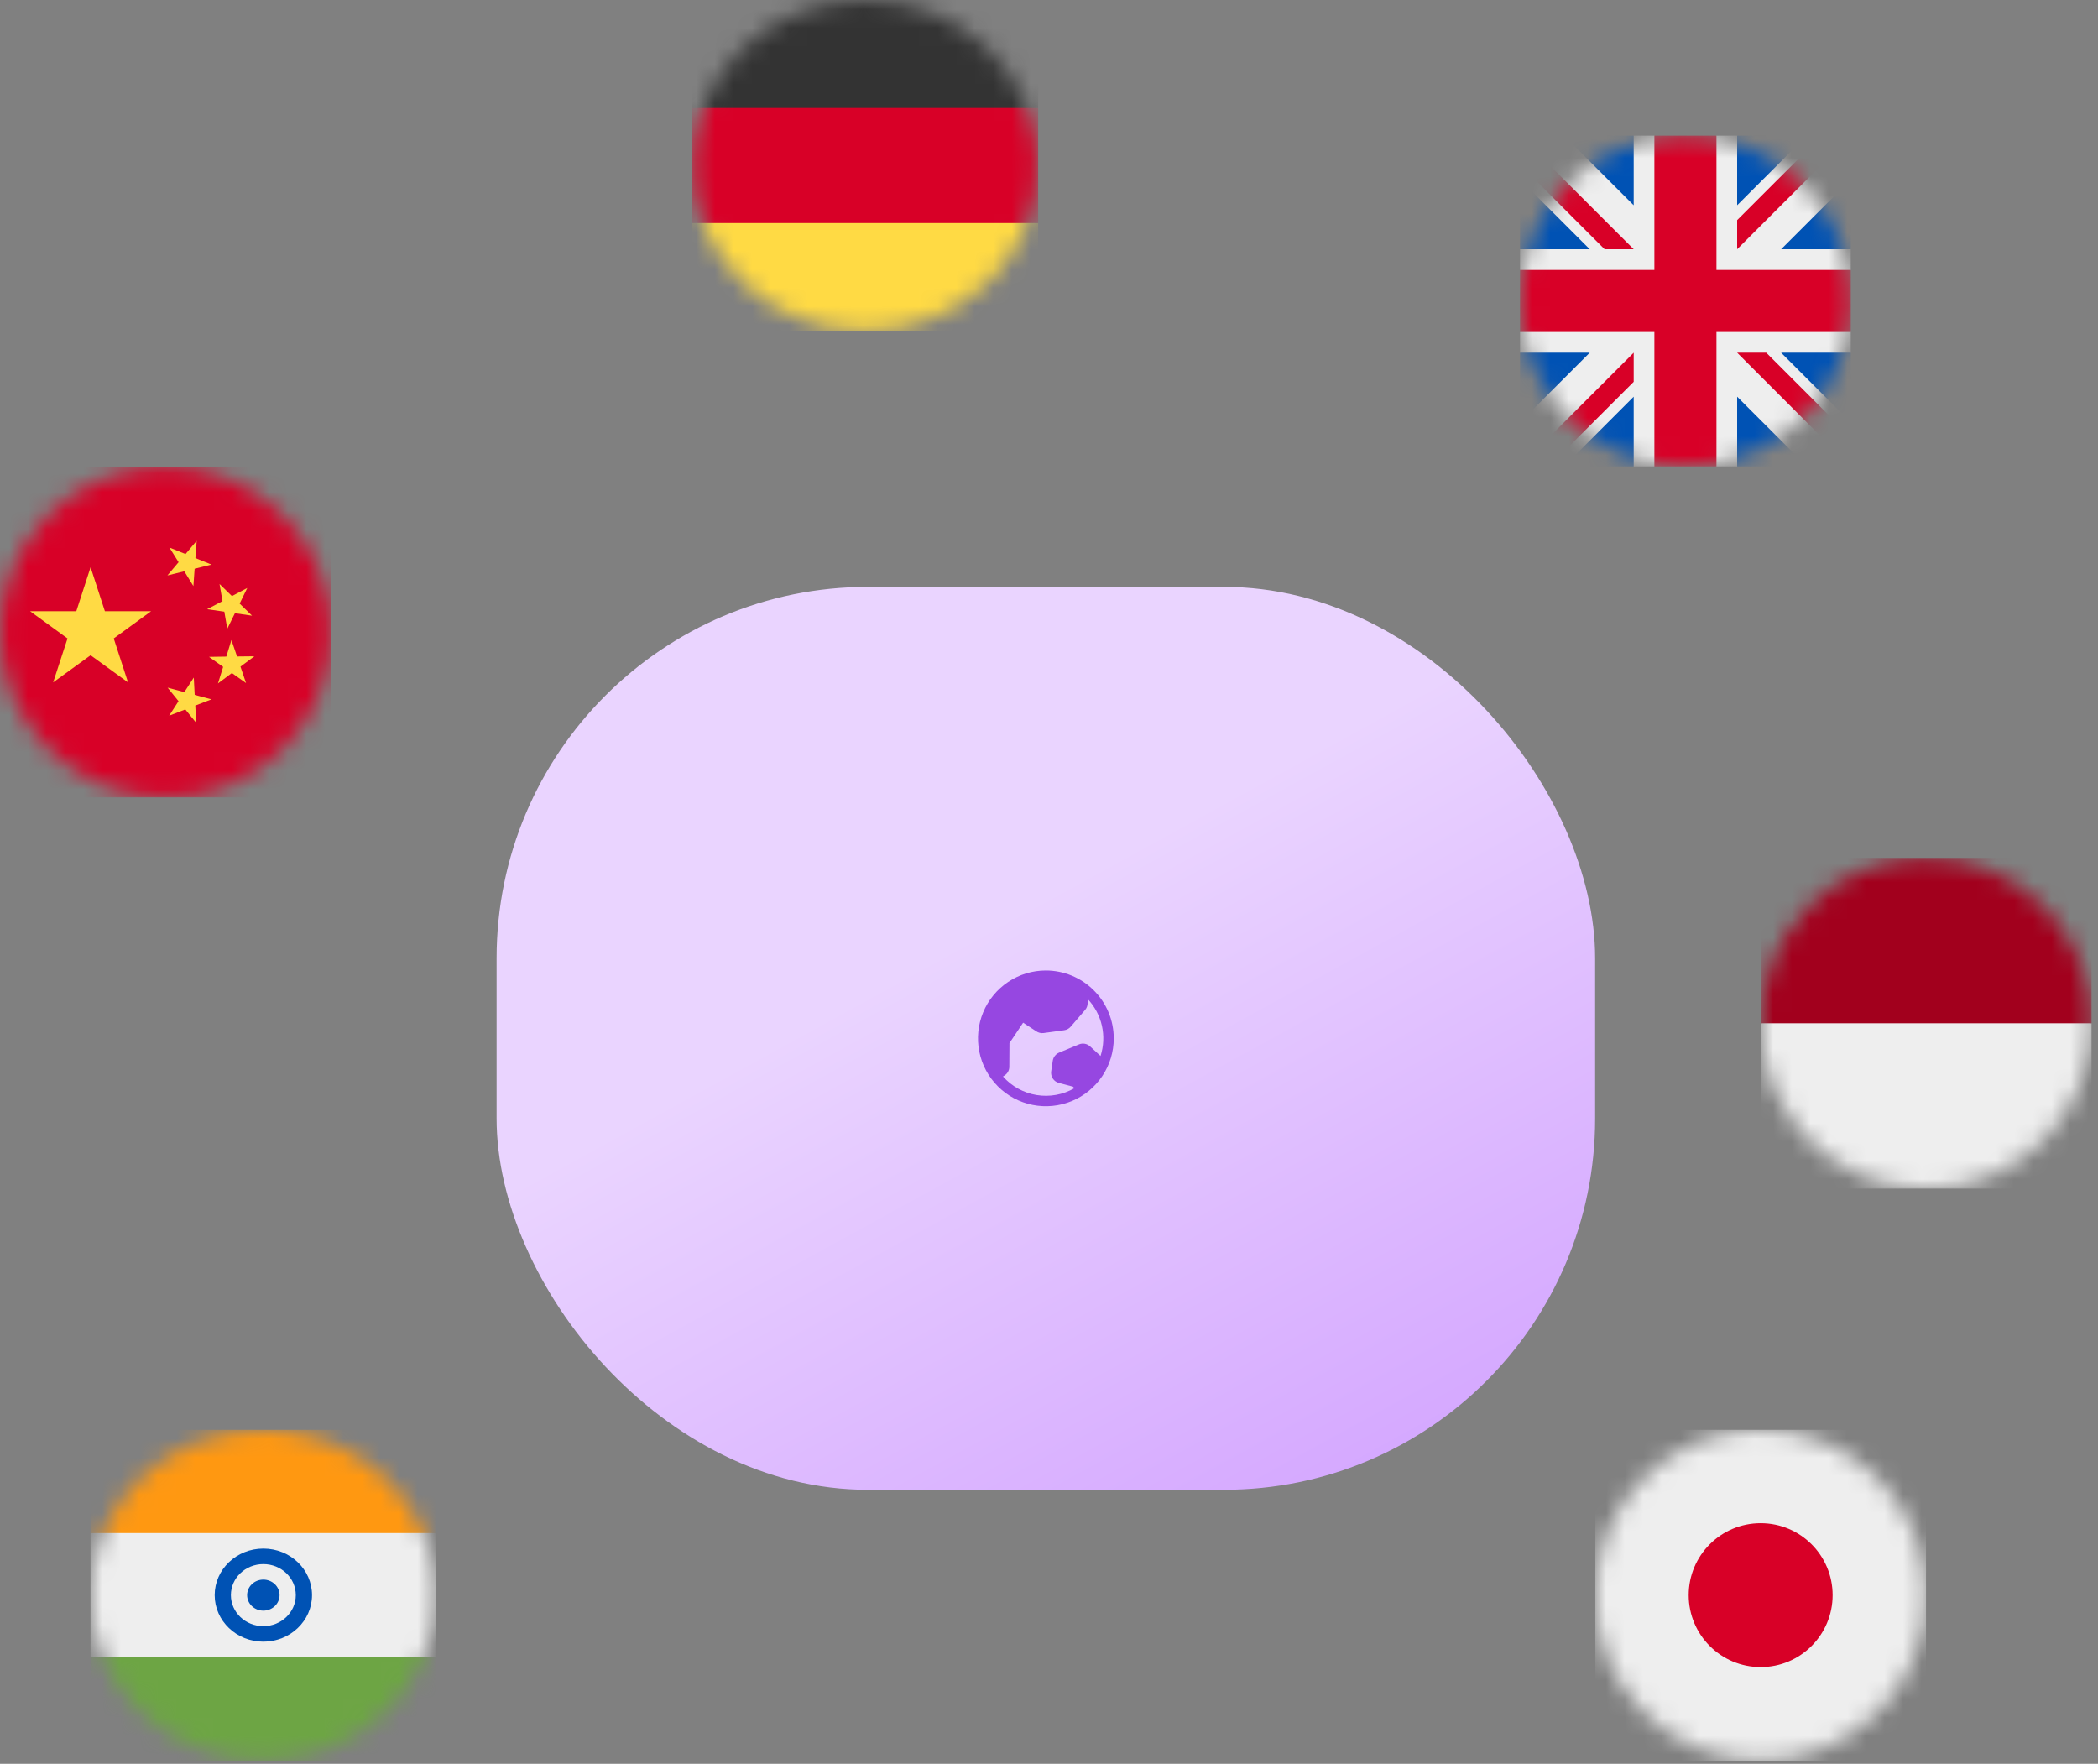 <?xml version="1.0" encoding="utf-8"?>
<svg xmlns="http://www.w3.org/2000/svg" fill="none" height="100%" overflow="visible" preserveAspectRatio="none" style="display: block;" viewBox="0 0 113 95" width="100%">
<rect x="0" y="0" width="113" height="95" fill="#808080" stroke="none"/>
<g id="globe">
<g clip-path="url(#clip0_0_769)" id="cn">
<g id="Mask group">
<mask height="18" id="mask0_0_769" maskUnits="userSpaceOnUse" style="mask-type:luminance" width="18" x="0" y="25">
<g id="Group">
<path d="M8.916 42.958C13.84 42.958 17.831 38.966 17.831 34.042C17.831 29.118 13.84 25.126 8.916 25.126C3.992 25.126 1.09054e-05 29.118 1.09054e-05 34.042C1.09054e-05 38.966 3.992 42.958 8.916 42.958Z" fill="white" id="Vector"/>
</g>
</mask>
<g mask="url(#mask0_0_769)">
<g id="Group_2">
<path d="M1.09054e-05 25.126H17.831V42.958H1.09054e-05V25.126Z" fill="#D80027" id="Vector_2"/>
<path d="M4.879 30.552L5.649 32.92H8.139L6.126 34.387L6.896 36.755L4.879 35.292L2.863 36.755L3.636 34.387L1.619 32.92H4.11L4.879 30.552ZM10.57 38.935L9.981 38.211L9.111 38.548L9.616 37.765L9.027 37.037L9.929 37.277L10.438 36.494L10.486 37.427L11.392 37.667L10.518 38.002L10.57 38.935ZM11.74 36.81L12.019 35.919L11.256 35.379L12.19 35.365L12.465 34.474L12.768 35.358L13.701 35.348L12.952 35.905L13.252 36.79L12.489 36.25L11.74 36.81ZM13.318 31.67L12.907 32.509L13.576 33.161L12.653 33.028L12.242 33.864L12.082 32.945L11.155 32.812L11.984 32.377L11.824 31.454L12.492 32.105L13.318 31.67ZM10.594 29.128L10.525 30.058L11.392 30.409L10.483 30.632L10.417 31.566L9.926 30.771L9.017 30.994L9.619 30.28L9.125 29.49L9.992 29.842L10.594 29.128Z" fill="#FFDA44" id="Vector_3"/>
</g>
</g>
</g>
</g>
<g clip-path="url(#clip1_0_769)" id="de">
<g id="Mask group_2">
<mask height="18" id="mask1_0_769" maskUnits="userSpaceOnUse" style="mask-type:luminance" width="19" x="37" y="0">
<g id="Group_3">
<path d="M46.605 17.831C51.753 17.831 55.926 13.84 55.926 8.916C55.926 3.992 51.753 7.03575e-07 46.605 7.03575e-07C41.457 7.03575e-07 37.284 3.992 37.284 8.916C37.284 13.84 41.457 17.831 46.605 17.831Z" fill="white" id="Vector_4"/>
</g>
</mask>
<g mask="url(#mask1_0_769)">
<g id="Group_4">
<path d="M37.284 12.015L46.63 11.127L55.926 12.015V17.831H37.284V12.015Z" fill="#FFDA44" id="Vector_5"/>
<path d="M37.284 5.816L46.568 5.015L55.926 5.816V12.015H37.284V5.816Z" fill="#D80027" id="Vector_6"/>
<path d="M37.284 7.03575e-07H55.926V5.816H37.284V7.03575e-07Z" fill="#333333" id="Vector_7"/>
</g>
</g>
</g>
</g>
<g clip-path="url(#clip2_0_769)" id="gb">
<g id="Mask group_3">
<mask height="19" id="mask2_0_769" maskUnits="userSpaceOnUse" style="mask-type:luminance" width="19" x="81" y="7">
<g id="Group_5">
<path d="M90.778 25.126C95.702 25.126 99.694 21.134 99.694 16.21C99.694 11.286 95.702 7.295 90.778 7.295C85.854 7.295 81.862 11.286 81.862 16.21C81.862 21.134 85.854 25.126 90.778 25.126Z" fill="white" id="Vector_8"/>
</g>
</mask>
<g mask="url(#mask2_0_769)">
<g id="Group_6">
<path d="M81.862 7.295L82.141 8.061L81.862 8.862V9.663L82.977 11.544L81.862 13.424V14.539L82.977 16.21L81.862 17.882V18.997L82.977 20.877L81.862 22.758V25.126L82.629 24.848L83.43 25.126H84.231L86.111 24.012L87.992 25.126H89.106L90.778 24.012L92.45 25.126H93.564L95.445 24.012L97.326 25.126H99.694L99.415 24.36L99.694 23.559V22.758L98.579 20.877L99.694 18.997V17.882L98.579 16.21L99.694 14.539V13.424L98.579 11.544L99.694 9.663V7.295L98.928 7.573L98.127 7.295H97.326L95.445 8.409L93.564 7.295H92.45L90.778 8.409L89.106 7.295H87.992L86.111 8.409L84.231 7.295H81.862Z" fill="#EEEEEE" id="Vector_9"/>
<path d="M93.564 7.295V11.056L97.326 7.295H93.564ZM99.694 9.663L95.933 13.424H99.694V9.663ZM81.862 13.424H85.624L81.862 9.663V13.424ZM84.231 7.295L87.992 11.056V7.295H84.231ZM87.992 25.126V21.365L84.231 25.126H87.992ZM81.862 22.758L85.624 18.997H81.862V22.758ZM99.694 18.997H95.933L99.694 22.758V18.997ZM97.326 25.126L93.564 21.365V25.126H97.326Z" fill="#0052B4" id="Vector_10"/>
<path d="M81.862 7.295V8.862L86.425 13.424H87.992L81.862 7.295ZM89.106 7.295V14.539H81.862V17.882H89.106V25.126H92.45V17.882H99.694V14.539H92.45V7.295H89.106ZM98.127 7.295L93.564 11.857V13.424L99.694 7.295H98.127ZM87.992 18.997L81.862 25.126H83.43L87.992 20.564V18.997ZM93.564 18.997L99.694 25.126V23.559L95.132 18.997H93.564Z" fill="#D80027" id="Vector_11"/>
</g>
</g>
</g>
</g>
<g clip-path="url(#clip3_0_769)" id="id (1)">
<g id="Mask group_4">
<mask height="19" id="mask3_0_769" maskUnits="userSpaceOnUse" style="mask-type:luminance" width="19" x="94" y="46">
<g id="Group_7">
<path d="M103.746 64.031C108.67 64.031 112.662 60.039 112.662 55.115C112.662 50.191 108.67 46.2 103.746 46.2C98.822 46.2 94.831 50.191 94.831 55.115C94.831 60.039 98.822 64.031 103.746 64.031Z" fill="white" id="Vector_12"/>
</g>
</mask>
<g mask="url(#mask3_0_769)">
<g id="Group_8">
<path d="M94.831 55.115L103.524 53.677L112.662 55.115V64.031H94.831V55.115Z" fill="#EEEEEE" id="Vector_13"/>
<path d="M94.831 46.2H112.662V55.115H94.831V46.2Z" fill="#A2001D" id="Vector_14"/>
</g>
</g>
</g>
</g>
<g clip-path="url(#clip4_0_769)" id="in">
<g id="Mask group_5">
<mask height="19" id="mask4_0_769" maskUnits="userSpaceOnUse" style="mask-type:luminance" width="20" x="4" y="76">
<g id="Group_9">
<path d="M14.184 94.831C19.332 94.831 23.505 90.839 23.505 85.915C23.505 80.991 19.332 76.999 14.184 76.999C9.036 76.999 4.863 80.991 4.863 85.915C4.863 90.839 9.036 94.831 14.184 94.831Z" fill="white" id="Vector_15"/>
</g>
</mask>
<g mask="url(#mask4_0_769)">
<g id="Group_10">
<path d="M4.863 82.572L14.184 81.457L23.505 82.572V89.258L14.184 90.373L4.863 89.258V82.572Z" fill="#EEEEEE" id="Vector_16"/>
<path d="M4.863 76.999H23.505V82.572H4.863V76.999Z" fill="#FF9811" id="Vector_17"/>
<path d="M4.863 89.258H23.505V94.831H4.863V89.258Z" fill="#6DA544" id="Vector_18"/>
<path d="M14.184 88.422C15.632 88.422 16.806 87.3 16.806 85.915C16.806 84.53 15.632 83.407 14.184 83.407C12.736 83.407 11.563 84.53 11.563 85.915C11.563 87.3 12.736 88.422 14.184 88.422Z" fill="#0052B4" id="Vector_19"/>
<path d="M14.184 87.587C15.149 87.587 15.932 86.838 15.932 85.915C15.932 84.992 15.149 84.243 14.184 84.243C13.219 84.243 12.436 84.992 12.436 85.915C12.436 86.838 13.219 87.587 14.184 87.587Z" fill="#EEEEEE" id="Vector_20"/>
<path d="M14.184 86.751C14.667 86.751 15.058 86.377 15.058 85.915C15.058 85.453 14.667 85.079 14.184 85.079C13.701 85.079 13.31 85.453 13.31 85.915C13.31 86.377 13.701 86.751 14.184 86.751Z" fill="#0052B4" id="Vector_21"/>
</g>
</g>
</g>
</g>
<g clip-path="url(#clip5_0_769)" id="jp">
<g id="Mask group_6">
<mask height="19" id="mask5_0_769" maskUnits="userSpaceOnUse" style="mask-type:luminance" width="19" x="85" y="76">
<g id="Group_11">
<path d="M94.831 94.831C99.755 94.831 103.746 90.839 103.746 85.915C103.746 80.991 99.755 76.999 94.831 76.999C89.907 76.999 85.915 80.991 85.915 85.915C85.915 90.839 89.907 94.831 94.831 94.831Z" fill="white" id="Vector_22"/>
</g>
</mask>
<g mask="url(#mask5_0_769)">
<g id="Group_12">
<path d="M85.915 76.999H103.746V94.831H85.915V76.999Z" fill="#EEEEEE" id="Vector_23"/>
<path d="M94.831 89.791C96.972 89.791 98.707 88.056 98.707 85.915C98.707 83.774 96.972 82.039 94.831 82.039C92.69 82.039 90.954 83.774 90.954 85.915C90.954 88.056 92.69 89.791 94.831 89.791Z" fill="#D80027" id="Vector_24"/>
</g>
</g>
</g>
</g>
<g id="Frame 52">
<rect fill="url(#paint0_linear_0_769)" height="48.631" rx="20" width="59.168" x="26.747" y="31.61"/>
<g id="GlobeHemisphereEast">
<path d="M56.331 52.27C55.608 52.27 54.901 52.484 54.3 52.886C53.699 53.288 53.23 53.858 52.953 54.527C52.676 55.195 52.604 55.93 52.745 56.639C52.886 57.348 53.234 58 53.746 58.511C54.257 59.023 54.908 59.371 55.618 59.512C56.327 59.653 57.062 59.581 57.73 59.304C58.398 59.027 58.969 58.558 59.371 57.957C59.773 57.356 59.987 56.649 59.987 55.926C59.986 54.956 59.601 54.027 58.915 53.342C58.23 52.656 57.3 52.271 56.331 52.27ZM54.021 57.981L54.109 57.923C54.187 57.872 54.251 57.803 54.295 57.721C54.339 57.64 54.362 57.549 54.362 57.456L54.37 56.182L55.107 55.082C55.11 55.085 55.114 55.087 55.118 55.09L55.809 55.542C55.925 55.624 56.068 55.659 56.208 55.64L57.315 55.489C57.452 55.471 57.577 55.404 57.667 55.299L58.446 54.394C58.534 54.292 58.581 54.162 58.581 54.027V53.805C58.962 54.207 59.227 54.705 59.349 55.245C59.471 55.785 59.446 56.348 59.276 56.875L58.709 56.356C58.63 56.284 58.532 56.235 58.426 56.217C58.321 56.198 58.212 56.21 58.114 56.251L57.043 56.695C56.953 56.733 56.875 56.793 56.815 56.87C56.755 56.946 56.717 57.037 56.702 57.133L56.618 57.702C56.598 57.839 56.629 57.979 56.706 58.094C56.782 58.21 56.898 58.293 57.032 58.328L57.786 58.527L57.87 58.611C57.253 58.964 56.534 59.095 55.833 58.98C55.132 58.865 54.492 58.513 54.021 57.981Z" fill="#9647E1" id="Vector_25"/>
</g>
</g>
</g>
<defs>
<linearGradient gradientUnits="userSpaceOnUse" id="paint0_linear_0_769" x1="58.781" x2="92.216" y1="46.799" y2="107.715">
<stop stop-color="#EAD4FF"/>
<stop offset="1" stop-color="#C17FFF"/>
</linearGradient>
<clipPath id="clip0_0_769">
<rect fill="white" height="17.831" transform="translate(1.09054e-05 25.126)" width="17.831"/>
</clipPath>
<clipPath id="clip1_0_769">
<rect fill="white" height="17.831" transform="translate(37.284)" width="18.642"/>
</clipPath>
<clipPath id="clip2_0_769">
<rect fill="white" height="17.831" transform="translate(81.862 7.295)" width="17.831"/>
</clipPath>
<clipPath id="clip3_0_769">
<rect fill="white" height="17.831" transform="translate(94.831 46.2)" width="17.831"/>
</clipPath>
<clipPath id="clip4_0_769">
<rect fill="white" height="17.831" transform="translate(4.863 76.999)" width="18.642"/>
</clipPath>
<clipPath id="clip5_0_769">
<rect fill="white" height="17.831" transform="translate(85.915 76.999)" width="17.831"/>
</clipPath>
</defs>
</svg>